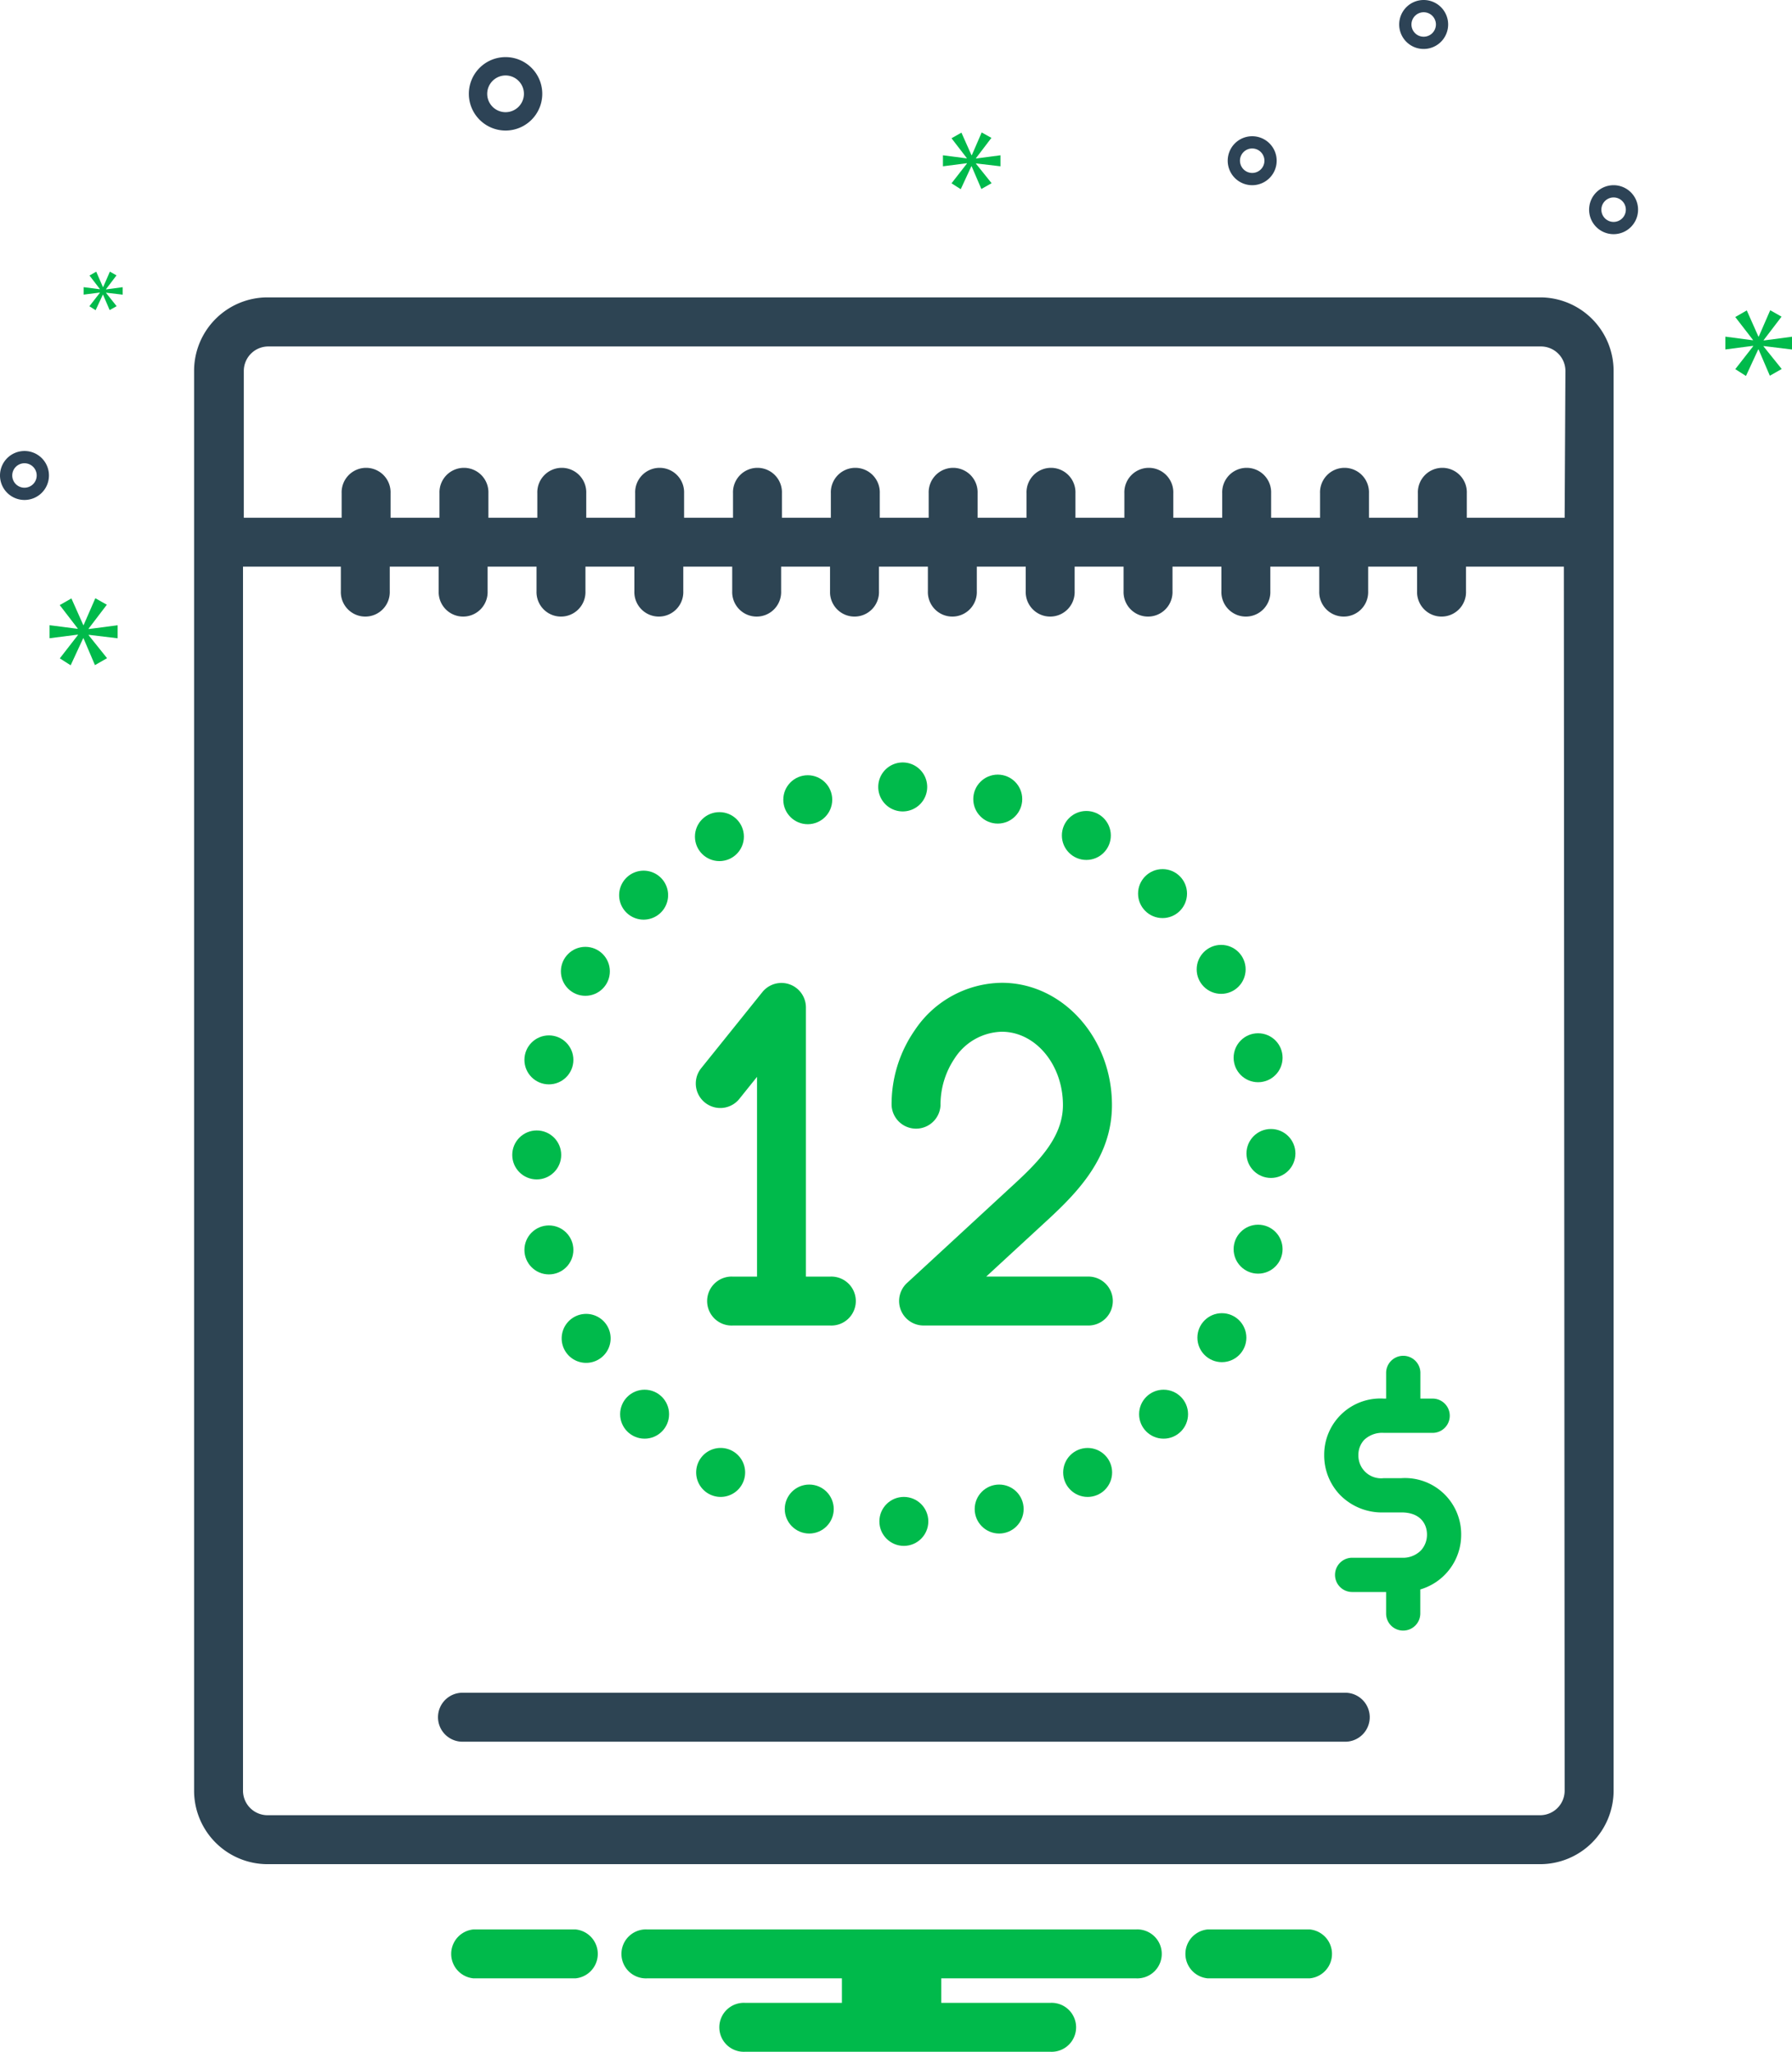 <svg xmlns="http://www.w3.org/2000/svg" width="98.904" height="113.216" viewBox="0 0 98.904 113.216">
  <g id="Group_288" data-name="Group 288" transform="translate(-112 -3167)">
    <path id="Path_392" data-name="Path 392" d="M1660.506,1846.644a1.348,1.348,0,0,0,1.9-.209l.973-1.212v11.022h-1.351a1.351,1.351,0,1,0,0,2.7h5.4a1.351,1.351,0,1,0,0-2.7h-1.351v-14.859a1.351,1.351,0,0,0-2.4-.844l-3.377,4.2A1.348,1.348,0,0,0,1660.506,1846.644Z" transform="translate(-1509.597 1381.195)" fill="#00ba4b"/>
    <path id="Path_393" data-name="Path 393" d="M1980,1846.651a1.351,1.351,0,0,0,2.7,0,4.559,4.559,0,0,1,.78-2.58,3.191,3.191,0,0,1,2.6-1.469c1.864,0,3.377,1.817,3.377,4.046,0,1.9-1.547,3.316-3.043,4.687l-5.565,5.133a1.351,1.351,0,0,0,.915,2.344h9.043a1.351,1.351,0,1,0,0-2.7h-5.585l3.019-2.783c1.746-1.6,3.921-3.593,3.921-6.68,0-3.721-2.729-6.747-6.078-6.747a5.849,5.849,0,0,0-4.812,2.627A7.142,7.142,0,0,0,1980,1846.651Z" transform="translate(-1818.791 1381.327)" fill="#00ba4b"/>
    <path id="Path_394" data-name="Path 394" d="M914.293,720H844.052A4.056,4.056,0,0,0,840,724.052V802.4a4.056,4.056,0,0,0,4.052,4.052h70.241a4.056,4.056,0,0,0,4.052-4.052V724.052A4.056,4.056,0,0,0,914.293,720Zm1.351,82.4a1.355,1.355,0,0,1-1.351,1.351H844.052A1.355,1.355,0,0,1,842.7,802.4V734.859h5.4v1.351a1.351,1.351,0,1,0,2.7,0v-1.351h2.7v1.351a1.351,1.351,0,1,0,2.7,0v-1.351h2.7v1.351a1.351,1.351,0,1,0,2.7,0v-1.351h2.7v1.351a1.351,1.351,0,1,0,2.7,0v-1.351h2.7v1.351a1.351,1.351,0,1,0,2.7,0v-1.351h2.7v1.351a1.351,1.351,0,1,0,2.7,0v-1.351h2.7v1.351a1.351,1.351,0,1,0,2.7,0v-1.351h2.7v1.351a1.351,1.351,0,1,0,2.7,0v-1.351h2.7v1.351a1.351,1.351,0,1,0,2.7,0v-1.351h2.7v1.351a1.351,1.351,0,1,0,2.7,0v-1.351h2.7v1.351a1.351,1.351,0,1,0,2.7,0v-1.351h2.7v1.351a1.351,1.351,0,1,0,2.7,0v-1.351h5.4Zm0-70.241h-5.4v-1.351a1.351,1.351,0,1,0-2.7,0v1.351h-2.7v-1.351a1.351,1.351,0,1,0-2.7,0v1.351h-2.7v-1.351a1.351,1.351,0,1,0-2.7,0v1.351h-2.7v-1.351a1.351,1.351,0,1,0-2.7,0v1.351h-2.7v-1.351a1.351,1.351,0,1,0-2.7,0v1.351h-2.7v-1.351a1.351,1.351,0,1,0-2.7,0v1.351h-2.7v-1.351a1.351,1.351,0,1,0-2.7,0v1.351h-2.7v-1.351a1.351,1.351,0,1,0-2.7,0v1.351h-2.7v-1.351a1.351,1.351,0,1,0-2.7,0v1.351h-2.7v-1.351a1.351,1.351,0,1,0-2.7,0v1.351h-2.7v-1.351a1.351,1.351,0,1,0-2.7,0v1.351h-2.7v-1.351a1.351,1.351,0,1,0-2.7,0v1.351h-5.4v-8.1a1.353,1.353,0,0,1,1.351-1.351h70.241a1.353,1.353,0,0,1,1.351,1.351Z" transform="translate(-717.288 2463.409)" fill="#2d4453"/>
    <path id="Path_395" data-name="Path 395" d="M1290.166,3000h-48.615a1.351,1.351,0,1,0,0,2.7h48.618a1.351,1.351,0,1,0,0-2.7Z" transform="translate(-1103.974 260.403)" fill="#2d4453"/>
    <path id="Path_396" data-name="Path 396" d="M1959.551,1482.7a1.351,1.351,0,1,0-1.351-1.351A1.35,1.35,0,0,0,1959.551,1482.7Z" transform="translate(-1797.728 1729.073)" fill="#00ba4b"/>
    <circle id="Ellipse_17" data-name="Ellipse 17" cx="1.351" cy="1.351" r="1.351" transform="translate(165.717 3209.742)" fill="#00ba4b"/>
    <circle id="Ellipse_18" data-name="Ellipse 18" cx="1.351" cy="1.351" r="1.351" transform="translate(170.607 3211.748)" fill="#00ba4b"/>
    <circle id="Ellipse_19" data-name="Ellipse 19" cx="1.351" cy="1.351" r="1.351" transform="translate(174.812 3214.956)" fill="#00ba4b"/>
    <circle id="Ellipse_20" data-name="Ellipse 20" cx="1.351" cy="1.351" r="1.351" transform="translate(178.047 3219.137)" fill="#00ba4b"/>
    <circle id="Ellipse_21" data-name="Ellipse 21" cx="1.351" cy="1.351" r="1.351" transform="translate(180.086 3224.013)" fill="#00ba4b"/>
    <circle id="Ellipse_22" data-name="Ellipse 22" cx="1.351" cy="1.351" r="1.351" transform="translate(180.795 3229.295)" fill="#00ba4b"/>
    <circle id="Ellipse_23" data-name="Ellipse 23" cx="1.351" cy="1.351" r="1.351" transform="translate(180.086 3234.576)" fill="#00ba4b"/>
    <circle id="Ellipse_24" data-name="Ellipse 24" cx="1.351" cy="1.351" r="1.351" transform="translate(178.087 3239.459)" fill="#00ba4b"/>
    <circle id="Ellipse_25" data-name="Ellipse 25" cx="1.351" cy="1.351" r="1.351" transform="translate(174.869 3243.681)" fill="#00ba4b"/>
    <circle id="Ellipse_26" data-name="Ellipse 26" cx="1.351" cy="1.351" r="1.351" transform="translate(170.678 3246.896)" fill="#00ba4b"/>
    <circle id="Ellipse_27" data-name="Ellipse 27" cx="1.351" cy="1.351" r="1.351" transform="translate(165.795 3248.915)" fill="#00ba4b"/>
    <circle id="Ellipse_28" data-name="Ellipse 28" cx="1.351" cy="1.351" r="1.351" transform="translate(160.534 3249.597)" fill="#00ba4b"/>
    <circle id="Ellipse_29" data-name="Ellipse 29" cx="1.351" cy="1.351" r="1.351" transform="translate(155.313 3248.915)" fill="#00ba4b"/>
    <path id="Path_397" data-name="Path 397" d="M1660.6,2601.351a1.351,1.351,0,1,0,1.351-1.351A1.35,1.35,0,0,0,1660.6,2601.351Z" transform="translate(-1510.177 646.895)" fill="#00ba4b"/>
    <circle id="Ellipse_30" data-name="Ellipse 30" cx="1.351" cy="1.351" r="1.351" transform="translate(146.226 3243.681)" fill="#00ba4b"/>
    <path id="Path_398" data-name="Path 398" d="M1442.151,2383.7a1.351,1.351,0,1,0-1.351-1.351A1.35,1.35,0,0,0,1442.151,2383.7Z" transform="translate(-1297.8 858.5)" fill="#00ba4b"/>
    <circle id="Ellipse_31" data-name="Ellipse 31" cx="1.351" cy="1.351" r="1.351" transform="translate(140.944 3234.617)" fill="#00ba4b"/>
    <circle id="Ellipse_32" data-name="Ellipse 32" cx="1.351" cy="1.351" r="1.351" transform="translate(140.272 3229.376)" fill="#00ba4b"/>
    <circle id="Ellipse_33" data-name="Ellipse 33" cx="1.351" cy="1.351" r="1.351" transform="translate(140.944 3224.131)" fill="#00ba4b"/>
    <circle id="Ellipse_34" data-name="Ellipse 34" cx="1.351" cy="1.351" r="1.351" transform="translate(142.957 3219.245)" fill="#00ba4b"/>
    <path id="Path_399" data-name="Path 399" d="M1536.051,1659.5a1.351,1.351,0,1,0-1.351-1.351A1.35,1.35,0,0,0,1536.051,1659.5Z" transform="translate(-1388.528 1558.244)" fill="#00ba4b"/>
    <circle id="Ellipse_35" data-name="Ellipse 35" cx="1.351" cy="1.351" r="1.351" transform="translate(150.355 3211.812)" fill="#00ba4b"/>
    <circle id="Ellipse_36" data-name="Ellipse 36" cx="1.351" cy="1.351" r="1.351" transform="translate(155.231 3209.776)" fill="#00ba4b"/>
    <path id="Path_400" data-name="Path 400" d="M1291.126,331.452a2.026,2.026,0,1,0-2.026-2.026A2.028,2.028,0,0,0,1291.126,331.452Zm0-3.039a1.013,1.013,0,1,1-1.013,1.013A1.016,1.016,0,0,1,1291.126,328.413Z" transform="translate(-1151.223 2842.751)" fill="#2d4356"/>
    <path id="Path_401" data-name="Path 401" d="M3121.351,536.7a1.351,1.351,0,1,0,1.351,1.351A1.35,1.35,0,0,0,3121.351,536.7Zm0,2.026a.675.675,0,1,1,.676-.675A.677.677,0,0,1,3121.351,538.726Z" transform="translate(-2920.294 2640.519)" fill="#2d4356"/>
    <path id="Path_402" data-name="Path 402" d="M2810.951,234.1a1.351,1.351,0,1,0,1.351,1.351A1.351,1.351,0,0,0,2810.951,234.1Zm0,2.026a.675.675,0,1,1,.676-.675A.677.677,0,0,1,2810.951,236.126Z" transform="translate(-2620.376 2932.9)" fill="#2d4356"/>
    <path id="Path_403" data-name="Path 403" d="M524.151,971a1.351,1.351,0,1,0,1.351,1.351A1.35,1.35,0,0,0,524.151,971Zm0,2.026a.675.675,0,1,1,.675-.675A.677.677,0,0,1,524.151,973.026Z" transform="translate(-410.8 2220.885)" fill="#2d4356"/>
    <path id="Path_404" data-name="Path 404" d="M2532.1,458.051a1.351,1.351,0,1,0-1.351,1.351A1.35,1.35,0,0,0,2532.1,458.051Zm-2.026,0a.675.675,0,1,1,.675.675A.677.677,0,0,1,2530.075,458.051Z" transform="translate(-2349.638 2717.817)" fill="#2d4356"/>
    <path id="Path_405" data-name="Path 405" d="M605.954,1213.278l1.006-1.32-.635-.358-.645,1.479h-.02l-.655-1.469-.645.368.993,1.29v.02l-1.553-.2v.719l1.564-.2v.024l-1,1.287.6.382.689-1.489h.02l.631,1.479.669-.382-1.016-1.266v-.024l1.6.192v-.719l-1.6.209Z" transform="translate(-489.064 1988.41)" fill="#00ba4b"/>
    <path id="Path_406" data-name="Path 406" d="M660.2,679.168l-.577.74.344.219.4-.858h.01l.365.851.385-.216-.584-.733v-.01l.919.108v-.412l-.919.122v-.014l.577-.76-.365-.206-.371.851h-.013L660,678l-.371.213.571.743v.014l-.895-.115v.412l.9-.115Z" transform="translate(-542.69 2503.99)" fill="#00ba4b"/>
    <path id="Path_407" data-name="Path 407" d="M3346.378,743.168v-.706l-1.564.206v-.02l.986-1.293-.625-.355-.632,1.452h-.02l-.642-1.442-.635.365.976,1.263v.02l-1.523-.2v.706l1.533-.2v.024l-.986,1.263.591.375.676-1.462h.02l.621,1.449.655-.371-1-1.243v-.024Z" transform="translate(-3135.473 2443.118)" fill="#00ba4b"/>
    <path id="Path_408" data-name="Path 408" d="M2065.724,451.822l.851-1.118-.537-.3-.543,1.253h-.021l-.554-1.243-.547.311.841,1.091v.02l-1.314-.172v.608l1.324-.169v.017l-.851,1.091.51.324.584-1.263h.017l.537,1.253.564-.321-.861-1.074v-.017l1.351.159v-.608l-1.351.179Z" transform="translate(-1899.857 2723.904)" fill="#00ba4b"/>
    <path id="Path_409" data-name="Path 409" d="M2691.36,2465.529a.944.944,0,0,0,.945-.946v-1.324a3.138,3.138,0,0,0,2.256-3.026,3.1,3.1,0,0,0-3.3-3.114h-.972a1.253,1.253,0,0,1-1.4-1.273,1.207,1.207,0,0,1,.321-.841,1.44,1.44,0,0,1,1.084-.385h2.722a.946.946,0,0,0,0-1.891h-.706v-1.385a.946.946,0,1,0-1.891,0v1.385h-.125a3.1,3.1,0,0,0-3.293,3.117,3.147,3.147,0,0,0,.848,2.171,3.237,3.237,0,0,0,2.445.993h.972c1.037,0,1.408.631,1.408,1.222a1.279,1.279,0,0,1-.337.878,1.4,1.4,0,0,1-1.071.4h-2.722a.945.945,0,1,0,0,1.891h1.874v1.179A.939.939,0,0,0,2691.36,2465.529Z" transform="translate(-2501.916 791.443)" fill="#00ba4b"/>
    <path id="Path_410" data-name="Path 410" d="M2466.859,3386.7h-5.613a1.355,1.355,0,0,0,0,2.7h5.613a1.355,1.355,0,0,0,0-2.7Z" transform="translate(-2282.582 -113.238)" fill="#00ba4b"/>
    <path id="Path_411" data-name="Path 411" d="M1266.859,3386.7h-5.613a1.355,1.355,0,0,0,0,2.7h5.613a1.355,1.355,0,0,0,0-2.7Z" transform="translate(-1123.105 -113.238)" fill="#00ba4b"/>
    <path id="Path_412" data-name="Path 412" d="M1568.366,3386.7h-27.016a1.351,1.351,0,1,0,0,2.7h10.766v1.351h-5.363a1.351,1.351,0,1,0,0,2.7h16.885a1.351,1.351,0,1,0,0-2.7H1557.6V3389.4h10.766a1.351,1.351,0,1,0,0-2.7Z" transform="translate(-1393.649 -113.238)" fill="#00ba4b"/>
  </g>
</svg>
